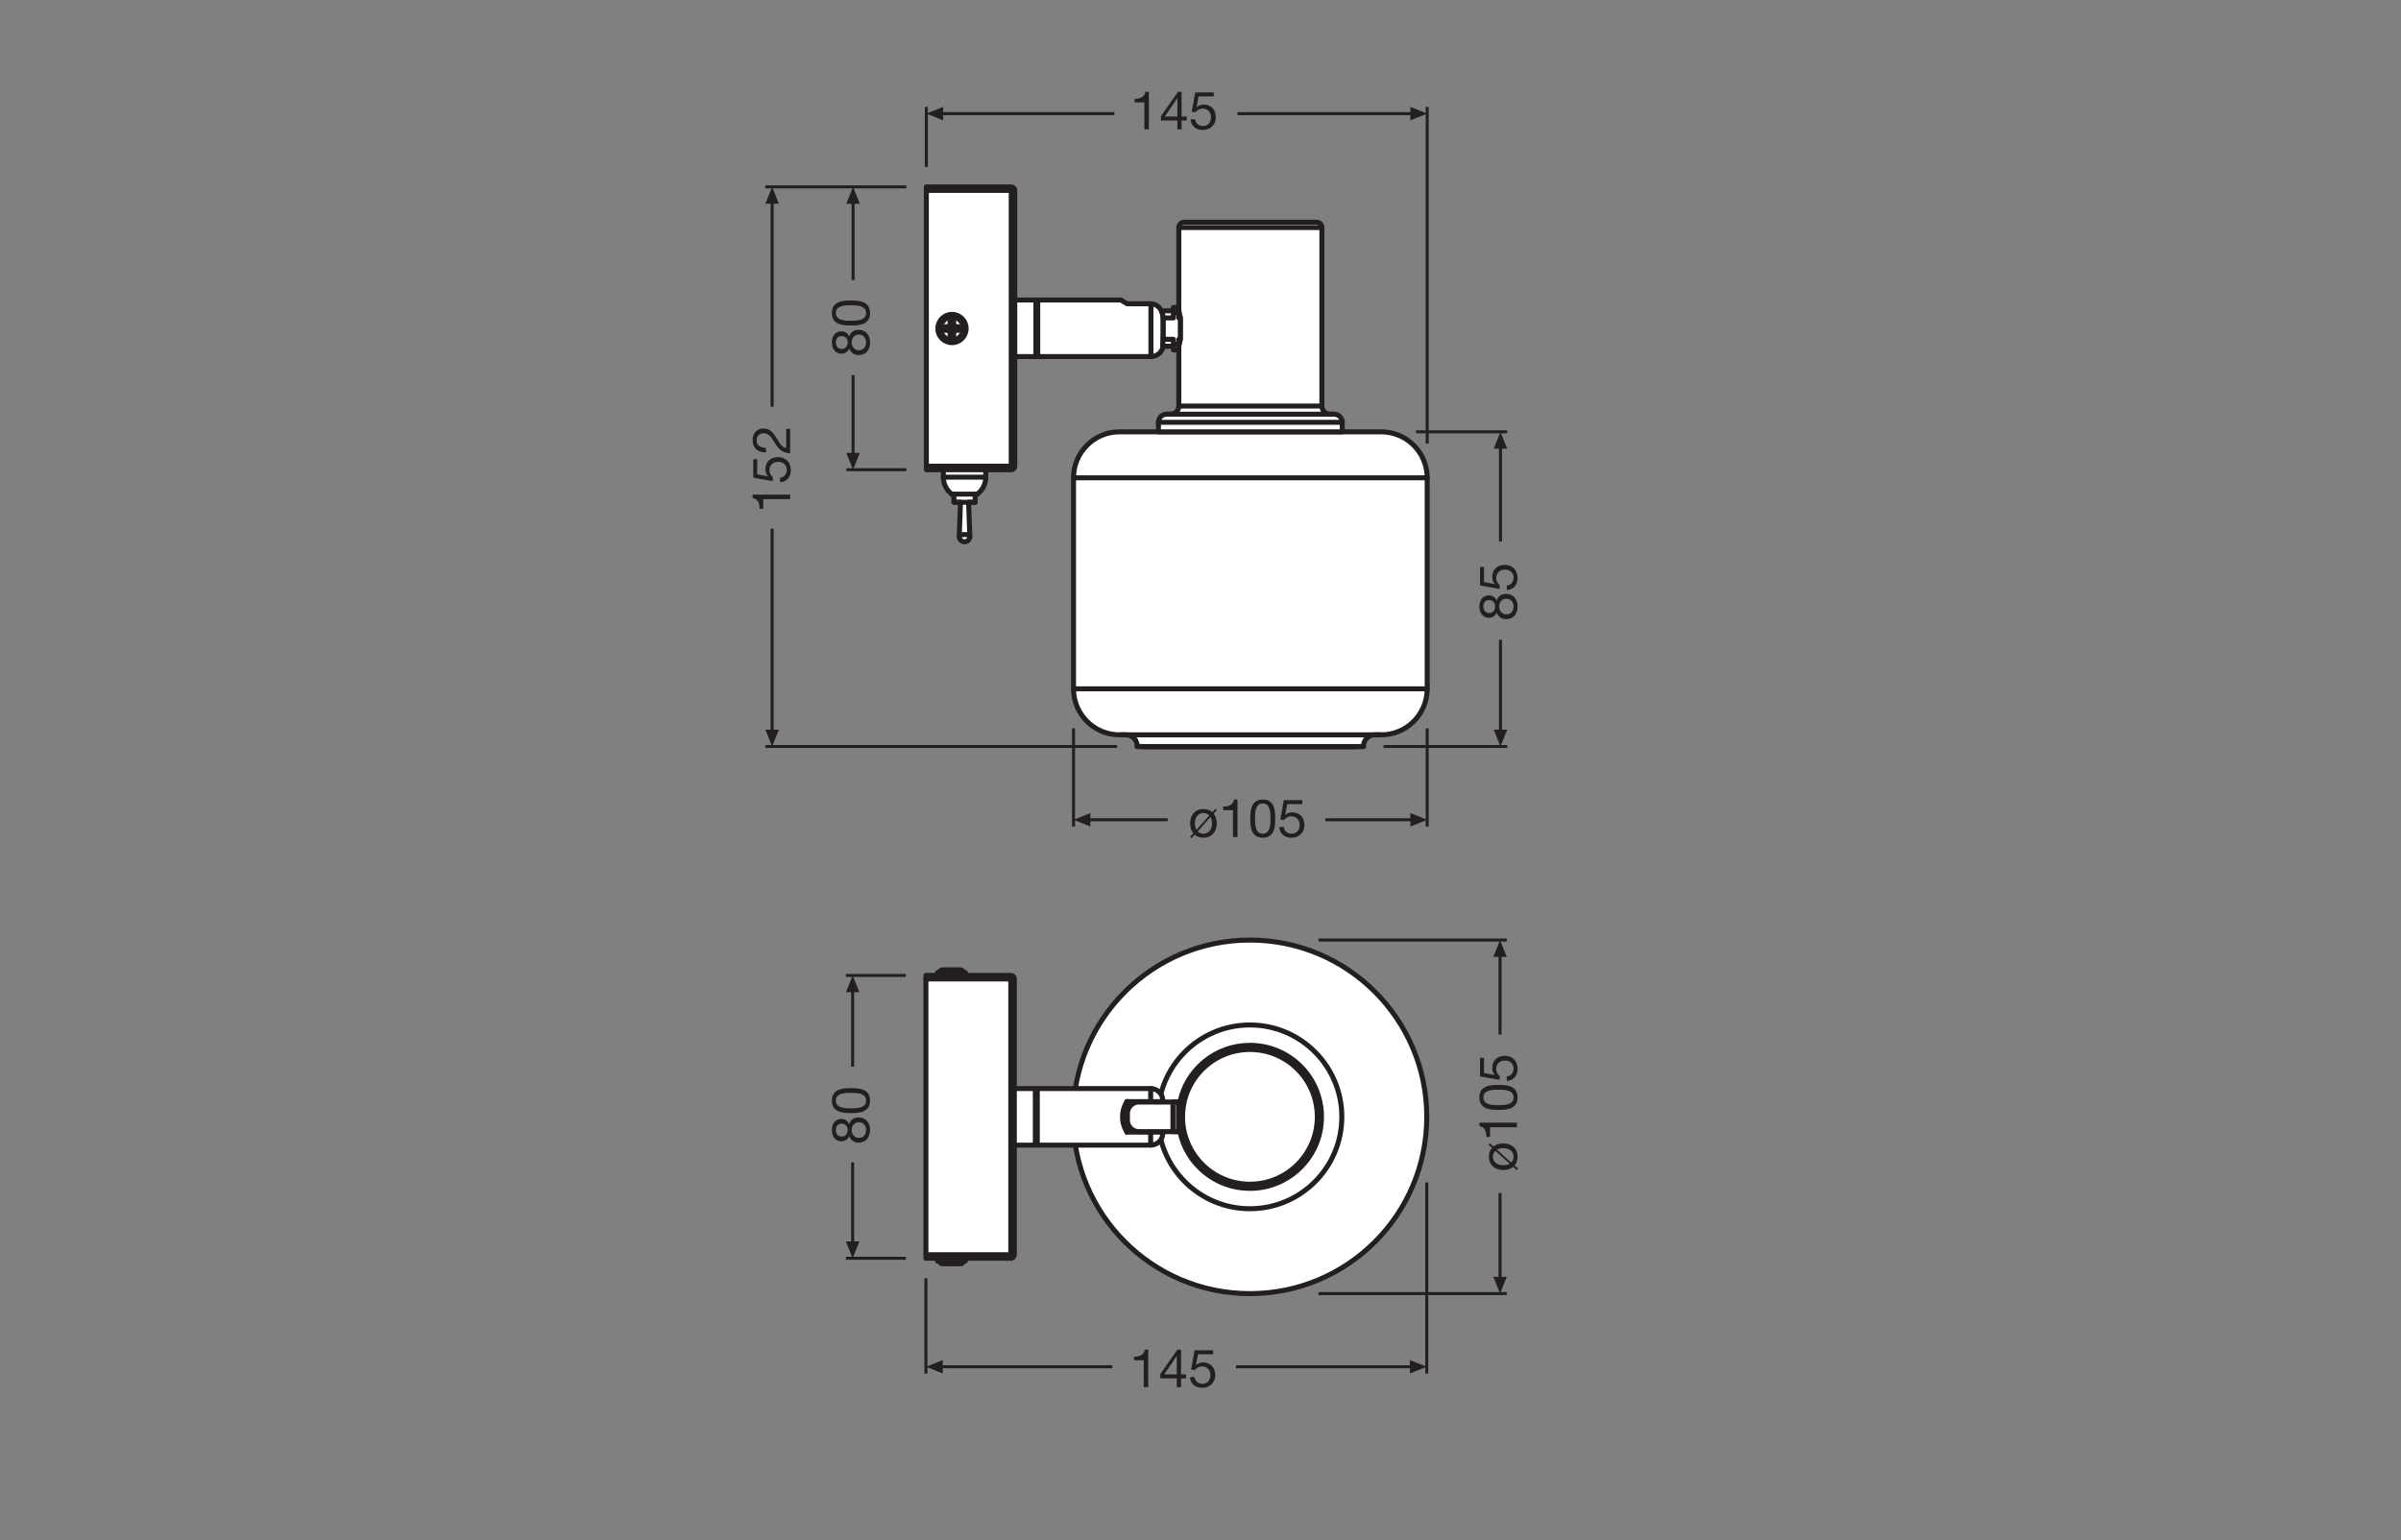 <?xml version="1.0" encoding="UTF-8" standalone="no"?>
<!-- Created with Inkscape (http://www.inkscape.org/) -->

<svg
   version="1.1"
   id="svg2"
   xml:space="preserve"
   width="453.543"
   height="291.024"
   viewBox="0 0 453.543 291.024"
   sodipodi:docname="PG_DAM_WORKFLOW-302676_DECOR_SPOT_FIREFLY_1X2.8W_827_E14BK_mn_k_01.pdf"
   xmlns:inkscape="http://www.inkscape.org/namespaces/inkscape"
   xmlns:sodipodi="http://sodipodi.sourceforge.net/DTD/sodipodi-0.dtd"
   xmlns="http://www.w3.org/2000/svg"
   xmlns:svg="http://www.w3.org/2000/svg"><rect x="0" y="0" width="453.543" height="291.024" fill="#808080" stroke="none"/><defs
     id="defs6"><clipPath
       clipPathUnits="userSpaceOnUse"
       id="clipPath16"><path
         d="M 0,218.268 H 340.157 V 0 H 0 Z"
         id="path14" /></clipPath><clipPath
       clipPathUnits="userSpaceOnUse"
       id="clipPath486"><path
         d="M 0,218.268 H 340.157 V 0 H 0 Z"
         id="path484" /></clipPath></defs><sodipodi:namedview
     id="namedview4"
     pagecolor="#ffffff"
     bordercolor="#666666"
     borderopacity="1.0"
     inkscape:pageshadow="2"
     inkscape:pageopacity="0.0"
     inkscape:pagecheckerboard="0" /><g
     id="g8"
     inkscape:groupmode="layer"
     inkscape:label="PG_DAM_WORKFLOW-302676_DECOR_SPOT_FIREFLY_1X2.8W_827_E14BK_mn_k_01"
     transform="matrix(1.333,0,0,-1.333,0,291.024)"><g
       id="g10"><g
         id="g12"
         clip-path="url(#clipPath16)"><g
           id="g18"
           transform="translate(202.246,120.674)"><path
             d="M 0,0 C 0,-3.599 -2.917,-6.515 -6.515,-6.515 H -7.43 c -0.88,0 -1.593,-0.713 -1.593,-1.593 0,-0.021 10e-4,-0.042 10e-4,-0.063 h -31.97 -0.105 c 0.035,0.878 -0.649,1.619 -1.528,1.654 -0.021,0.001 -0.042,0.001 -0.064,0.001 l -0.914,0.001 c -3.599,0 -6.516,2.916 -6.516,6.515 v 29.919 c 0,3.598 2.917,6.515 6.516,6.515 h 0.122 36.966 C -2.917,36.434 0,33.517 0,29.919 Z"
             style="fill:#ffffff;fill-opacity:1;fill-rule:nonzero;stroke:none"
             id="path20" /></g><g
           id="g22"
           transform="translate(202.246,120.674)"><path
             d="M 0,0 C 0,-3.599 -2.917,-6.515 -6.515,-6.515 H -7.43 c -0.88,0 -1.593,-0.713 -1.593,-1.593 0,-0.021 10e-4,-0.042 10e-4,-0.063 h -31.97 -0.105 c 0.035,0.878 -0.649,1.619 -1.528,1.654 -0.021,0.001 -0.042,0.001 -0.064,0.001 l -0.914,0.001 c -3.599,0 -6.516,2.916 -6.516,6.515 v 29.919 c 0,3.598 2.917,6.515 6.516,6.515 h 0.122 36.966 C -2.917,36.434 0,33.517 0,29.919 Z"
             style="fill:none;stroke:#231f20;stroke-width:0.709;stroke-linecap:round;stroke-linejoin:round;stroke-miterlimit:10;stroke-dasharray:none;stroke-opacity:1"
             id="path24" /></g><g
           id="g26"
           transform="translate(158.765,114.159)"><path
             d="M 0,0 H 36.965"
             style="fill:none;stroke:#231f20;stroke-width:0.709;stroke-linecap:round;stroke-linejoin:round;stroke-miterlimit:10;stroke-dasharray:none;stroke-opacity:1"
             id="path28" /></g><g
           id="g30"
           transform="translate(161.254,112.503)"><path
             d="m 0,0 h -0.106 l 1.403,-0.056 c 0,0 0.096,0 0.096,0 H 30.568 L 31.97,0"
             style="fill:none;stroke:#231f20;stroke-width:0.709;stroke-linecap:round;stroke-linejoin:round;stroke-miterlimit:10;stroke-dasharray:none;stroke-opacity:1"
             id="path32" /></g><g
           id="g34"
           transform="translate(152.292,120.674)"><path
             d="M 0,0 H 49.953"
             style="fill:none;stroke:#231f20;stroke-width:0.709;stroke-linecap:round;stroke-linejoin:round;stroke-miterlimit:10;stroke-dasharray:none;stroke-opacity:1"
             id="path36" /></g><g
           id="g38"
           transform="translate(152.292,150.593)"><path
             d="M 0,0 H 49.953"
             style="fill:none;stroke:#231f20;stroke-width:0.709;stroke-linecap:round;stroke-linejoin:round;stroke-miterlimit:10;stroke-dasharray:none;stroke-opacity:1"
             id="path40" /></g><g
           id="g42"
           transform="translate(190.211,157.108)"><path
             d="m 0,0 v 1.35 c 0,0.636 -0.516,1.152 -1.153,1.152 h -0.58 c -0.637,0 -1.153,0.516 -1.153,1.153 V 28.96 c 0,0.415 -0.336,0.752 -0.751,0.752 h -18.775 c -0.415,0 -0.751,-0.337 -0.751,-0.752 V 17.628 12.114 3.655 c 0,-0.637 -0.517,-1.153 -1.153,-1.153 h -0.581 c -0.636,0 -1.152,-0.516 -1.152,-1.153 V 0 Z"
             style="fill:#ffffff;fill-opacity:1;fill-rule:nonzero;stroke:none"
             id="path44" /></g><g
           id="g46"
           transform="translate(190.211,157.108)"><path
             d="m 0,0 v 1.35 c 0,0.636 -0.516,1.152 -1.153,1.152 h -0.58 c -0.637,0 -1.153,0.516 -1.153,1.153 V 28.96 c 0,0.415 -0.336,0.752 -0.751,0.752 h -18.775 c -0.415,0 -0.751,-0.337 -0.751,-0.752 V 17.628 12.114 3.655 c 0,-0.637 -0.517,-1.153 -1.153,-1.153 h -0.581 c -0.636,0 -1.152,-0.516 -1.152,-1.153 V 0 Z"
             style="fill:none;stroke:#231f20;stroke-width:0.709;stroke-linecap:round;stroke-linejoin:round;stroke-miterlimit:10;stroke-dasharray:none;stroke-opacity:1"
             id="path48" /></g><g
           id="g50"
           transform="translate(165.315,159.61)"><path
             d="M 0,0 H 23.743"
             style="fill:none;stroke:#231f20;stroke-width:0.709;stroke-linecap:round;stroke-linejoin:round;stroke-miterlimit:10;stroke-dasharray:none;stroke-opacity:1"
             id="path52" /></g><g
           id="g54"
           transform="translate(190.211,158.457)"><path
             d="M 0,0 H -26.049"
             style="fill:none;stroke:#231f20;stroke-width:0.709;stroke-linecap:round;stroke-linejoin:round;stroke-miterlimit:10;stroke-dasharray:none;stroke-opacity:1"
             id="path56" /></g><g
           id="g58"
           transform="translate(167.048,160.763)"><path
             d="M 0,0 H 20.278"
             style="fill:none;stroke:#231f20;stroke-width:0.709;stroke-linecap:round;stroke-linejoin:round;stroke-miterlimit:10;stroke-dasharray:none;stroke-opacity:1"
             id="path60" /></g><g
           id="g62"
           transform="translate(187.326,186.068)"><path
             d="M 0,0 H -20.278"
             style="fill:none;stroke:#231f20;stroke-width:0.709;stroke-linecap:round;stroke-linejoin:round;stroke-miterlimit:10;stroke-dasharray:none;stroke-opacity:1"
             id="path64" /></g><g
           id="g66"
           transform="translate(131.272,191.832)"><path
             d="m 0,0 h 12.028 c 0.277,0 0.502,-0.225 0.502,-0.501 v -39.092 c 0,-0.277 -0.225,-0.502 -0.502,-0.502 H 0 Z"
             style="fill:#ffffff;fill-opacity:1;fill-rule:nonzero;stroke:none"
             id="path68" /></g><g
           id="g70"
           transform="translate(131.272,191.832)"><path
             d="m 0,0 h 12.028 c 0.277,0 0.502,-0.225 0.502,-0.501 v -39.092 c 0,-0.277 -0.225,-0.502 -0.502,-0.502 H 0 Z"
             style="fill:none;stroke:#231f20;stroke-width:0.709;stroke-linecap:round;stroke-linejoin:round;stroke-miterlimit:10;stroke-dasharray:none;stroke-opacity:1"
             id="path72" /></g><g
           id="g74"
           transform="translate(143.3,152.238)"><path
             d="M 0,0 V 39.092"
             style="fill:#ffffff;fill-opacity:1;fill-rule:nonzero;stroke:#231f20;stroke-width:0.709;stroke-linecap:round;stroke-linejoin:round;stroke-miterlimit:10;stroke-dasharray:none;stroke-opacity:1"
             id="path76" /></g><g
           id="g78"
           transform="translate(131.272,152.238)"><path
             d="M 0,0 H 12.028"
             style="fill:#ffffff;fill-opacity:1;fill-rule:nonzero;stroke:#231f20;stroke-width:0.709;stroke-linecap:round;stroke-linejoin:round;stroke-miterlimit:10;stroke-dasharray:none;stroke-opacity:1"
             id="path80" /></g><g
           id="g82"
           transform="translate(143.3,191.331)"><path
             d="M 0,0 H -12.028"
             style="fill:#ffffff;fill-opacity:1;fill-rule:nonzero;stroke:#231f20;stroke-width:0.709;stroke-linecap:round;stroke-linejoin:round;stroke-miterlimit:10;stroke-dasharray:none;stroke-opacity:1"
             id="path84" /></g><g
           id="g86"
           transform="translate(133.677,151.737)"><path
             d="M 0,0 V -1.056 C 0,-2 0.443,-2.889 1.196,-3.457 H 1.504 V -4.611 H 2.433 L 2.256,-9.437 H 2.268 C 2.264,-9.474 2.259,-9.512 2.26,-9.548 2.262,-9.637 2.294,-9.725 2.337,-9.805 2.38,-9.885 2.434,-9.958 2.5,-10.019 c 0.057,-0.054 0.124,-0.099 0.197,-0.13 0.036,-0.016 0.073,-0.028 0.111,-0.04 0.054,-0.011 0.109,-0.023 0.164,-0.026 0.075,-0.005 0.15,0.003 0.223,0.023 0.086,0.022 0.169,0.06 0.242,0.111 0.073,0.051 0.136,0.115 0.189,0.189 0.052,0.074 0.092,0.157 0.11,0.244 0.014,0.069 0.014,0.14 0.014,0.212 l 0.008,-10e-4 -0.177,4.826 h 0.93 v 1.154 h 0.307 c 0.753,0.568 1.196,1.457 1.196,2.401 0,0 0,1.056 0,1.056 z"
             style="fill:#ffffff;fill-opacity:1;fill-rule:nonzero;stroke:none"
             id="path88" /></g><g
           id="g90"
           transform="translate(133.677,151.737)"><path
             d="M 0,0 V -1.056 C 0,-2 0.443,-2.889 1.196,-3.457 H 1.504 V -4.611 H 2.433 L 2.256,-9.437 H 2.268 C 2.264,-9.474 2.259,-9.512 2.26,-9.548 2.262,-9.637 2.294,-9.725 2.337,-9.805 2.38,-9.885 2.434,-9.958 2.5,-10.019 c 0.057,-0.054 0.124,-0.099 0.197,-0.13 0.036,-0.016 0.073,-0.028 0.111,-0.04 0.054,-0.011 0.109,-0.023 0.164,-0.026 0.075,-0.005 0.15,0.003 0.223,0.023 0.086,0.022 0.169,0.06 0.242,0.111 0.073,0.051 0.136,0.115 0.189,0.189 0.052,0.074 0.092,0.157 0.11,0.244 0.014,0.069 0.014,0.14 0.014,0.212 l 0.008,-10e-4 -0.177,4.826 h 0.93 v 1.154 h 0.307 c 0.753,0.568 1.196,1.457 1.196,2.401 0,0 0,1.056 0,1.056 z"
             style="fill:none;stroke:#231f20;stroke-width:0.709;stroke-linecap:round;stroke-linejoin:round;stroke-miterlimit:10;stroke-dasharray:none;stroke-opacity:1"
             id="path92" /></g><g
           id="g94"
           transform="translate(138.495,148.28)"><path
             d="M 0,0 H -3.621"
             style="fill:none;stroke:#231f20;stroke-width:0.709;stroke-linecap:round;stroke-linejoin:round;stroke-miterlimit:10;stroke-dasharray:none;stroke-opacity:1"
             id="path96" /></g><g
           id="g98"
           transform="translate(135.18,147.126)"><path
             d="M 0,0 H 3.007"
             style="fill:none;stroke:#231f20;stroke-width:0.709;stroke-linecap:round;stroke-linejoin:round;stroke-miterlimit:10;stroke-dasharray:none;stroke-opacity:1"
             id="path100" /></g><g
           id="g102"
           transform="translate(133.677,150.681)"><path
             d="M 0,0 H 6.014"
             style="fill:none;stroke:#231f20;stroke-width:0.709;stroke-linecap:round;stroke-linejoin:round;stroke-miterlimit:10;stroke-dasharray:none;stroke-opacity:1"
             id="path104" /></g><g
           id="g106"
           transform="translate(135.933,142.3)"><path
             d="M 0,0 0.057,0.095 0.22,0.179 0.464,0.234 0.751,0.254 1.039,0.234 1.283,0.179 1.445,0.095 1.503,0.001"
             style="fill:none;stroke:#231f20;stroke-width:0.709;stroke-linecap:round;stroke-linejoin:round;stroke-miterlimit:10;stroke-dasharray:none;stroke-opacity:1"
             id="path108" /></g><g
           id="g110"
           transform="translate(136.91,171.754)"><path
             d="m 0,0 c 0,-1.107 -0.898,-2.005 -2.005,-2.005 -1.107,0 -2.005,0.898 -2.005,2.005 0,1.107 0.898,2.005 2.005,2.005 C -0.898,2.005 0,1.107 0,0 Z"
             style="fill:none;stroke:#231f20;stroke-width:0.709;stroke-linecap:round;stroke-linejoin:round;stroke-miterlimit:10;stroke-dasharray:none;stroke-opacity:1"
             id="path112" /></g><g
           id="g114"
           transform="translate(136.529,171.754)"><path
             d="m 0,0 c 0,-0.897 -0.727,-1.624 -1.624,-1.624 -0.896,0 -1.623,0.727 -1.623,1.624 0,0.897 0.727,1.623 1.623,1.623 C -0.727,1.623 0,0.897 0,0 Z"
             style="fill:none;stroke:#231f20;stroke-width:0.709;stroke-linecap:round;stroke-linejoin:round;stroke-miterlimit:10;stroke-dasharray:none;stroke-opacity:1"
             id="path116" /></g><g
           id="g118"
           transform="translate(135.889,172.008)"><path
             d="M 0,0 H -0.742 V 0.742 H -1.255 V 0 h -0.741 v -0.513 h 0.741 v -0.742 h 0.513 v 0.742 H 0 Z"
             style="fill:none;stroke:#231f20;stroke-width:0.709;stroke-linecap:round;stroke-linejoin:round;stroke-miterlimit:10;stroke-dasharray:none;stroke-opacity:1"
             id="path120" /></g><g
           id="g122"
           transform="translate(164.834,170.224)"><path
             d="M 0,0 V 0.015 C 0.005,0.13 0.01,0.246 0.015,0.361 V 2.736 C 0.01,2.832 0.01,2.932 0,3.032"
             style="fill:none;stroke:#231f20;stroke-width:0.709;stroke-linecap:round;stroke-linejoin:round;stroke-miterlimit:10;stroke-dasharray:none;stroke-opacity:1"
             id="path124" /></g><g
           id="g126"
           transform="translate(164.764,169.242)"><path
             d="m 0,0 c 0,0.045 0,0.1 0.005,0.165 0.01,0.106 0.02,0.231 0.03,0.371 0.01,0.141 0.025,0.296 0.035,0.461 0.005,0.116 0.01,0.231 0.015,0.346 V 3.719 C 0.08,3.889 0.07,4.065 0.045,4.235 0.02,4.405 -0.015,4.571 -0.065,4.731 -0.1,4.831 -0.14,4.932 -0.19,5.022"
             style="fill:none;stroke:#231f20;stroke-width:0.709;stroke-linecap:round;stroke-linejoin:round;stroke-miterlimit:10;stroke-dasharray:none;stroke-opacity:1"
             id="path128" /></g><path
           d="m 146.809,167.775 h -3.007 v 8.019 h 3.007 z"
           style="fill:#ffffff;fill-opacity:1;fill-rule:nonzero;stroke:#231f20;stroke-width:0.709;stroke-linecap:round;stroke-linejoin:round;stroke-miterlimit:10;stroke-dasharray:none;stroke-opacity:1"
           id="path130" /><path
           d="m 146.809,175.594 h 0.251 v -7.618 h -0.251 z"
           style="fill:#ffffff;fill-opacity:1;fill-rule:nonzero;stroke:#231f20;stroke-width:0.709;stroke-linecap:round;stroke-linejoin:round;stroke-miterlimit:10;stroke-dasharray:none;stroke-opacity:1"
           id="path132" /><g
           id="g134"
           transform="translate(164.849,172.961)"><path
             d="m 0,0 v -2.376 c -0.005,-0.115 -0.01,-0.23 -0.015,-0.345 v -0.015 c -0.01,-0.161 -0.025,-0.311 -0.035,-0.447 -0.01,-0.14 -0.02,-0.265 -0.03,-0.37 -0.005,-0.066 -0.005,-0.121 -0.005,-0.166 v -0.075 c 0,-0.05 0.01,-0.065 0.015,-0.085 h 0.015 c -0.206,-0.772 -0.902,-1.308 -1.699,-1.308 h -16.038 v 8.019 h 11.843 v -0.02 c 0.025,-0.015 0.11,-0.076 0.215,-0.146 0.111,-0.07 0.251,-0.16 0.416,-0.25 0.071,-0.045 0.151,-0.086 0.226,-0.126 v 0.015 h 3.338 V 2.29 c 0.175,-0.02 0.351,-0.035 0.516,-0.09 0.165,-0.055 0.321,-0.145 0.456,-0.255 0.14,-0.111 0.266,-0.246 0.366,-0.396 0.055,-0.081 0.1,-0.161 0.14,-0.246 0.05,-0.09 0.091,-0.19 0.126,-0.291 0.05,-0.16 0.085,-0.325 0.11,-0.496 0.01,-0.075 0.02,-0.15 0.025,-0.22 C -0.005,0.195 -0.005,0.095 0,0"
             style="fill:#ffffff;fill-opacity:1;fill-rule:nonzero;stroke:none"
             id="path136" /></g><g
           id="g138"
           transform="translate(164.849,172.961)"><path
             d="m 0,0 v -2.376 c -0.005,-0.115 -0.01,-0.23 -0.015,-0.345 v -0.015 c -0.01,-0.161 -0.025,-0.311 -0.035,-0.447 -0.01,-0.14 -0.02,-0.265 -0.03,-0.37 -0.005,-0.066 -0.005,-0.121 -0.005,-0.166 v -0.075 c 0,-0.05 0.01,-0.065 0.015,-0.085 h 0.015 c -0.206,-0.772 -0.902,-1.308 -1.699,-1.308 h -16.038 v 8.019 h 11.843 v -0.02 c 0.025,-0.015 0.11,-0.076 0.215,-0.146 0.111,-0.07 0.251,-0.16 0.416,-0.25 0.071,-0.045 0.151,-0.086 0.226,-0.126 v 0.015 h 3.338 V 2.29 c 0.175,-0.02 0.351,-0.035 0.516,-0.09 0.165,-0.055 0.321,-0.145 0.456,-0.255 0.14,-0.111 0.266,-0.246 0.366,-0.396 0.055,-0.081 0.1,-0.161 0.14,-0.246 0.05,-0.09 0.091,-0.19 0.126,-0.291 0.05,-0.16 0.085,-0.325 0.11,-0.496 0.01,-0.075 0.02,-0.15 0.025,-0.22 C -0.005,0.195 -0.005,0.095 0,0 Z"
             style="fill:none;stroke:#231f20;stroke-width:0.709;stroke-linecap:round;stroke-linejoin:round;stroke-miterlimit:10;stroke-dasharray:none;stroke-opacity:1"
             id="path140" /></g><g
           id="g142"
           transform="translate(163.097,167.775)"><path
             d="M 0,0 V 7.474"
             style="fill:none;stroke:#231f20;stroke-width:0.709;stroke-linecap:round;stroke-linejoin:round;stroke-miterlimit:10;stroke-dasharray:none;stroke-opacity:1"
             id="path144" /></g><g
           id="g146"
           transform="translate(167.05,174.264)"><path
             d="m 0,0 c 0,0 0.195,-0.752 0.21,-1.007 v -0.025 -2.952 c 0,-0.015 0,-0.036 -0.005,-0.056 C 0.185,-4.32 0,-5.022 0,-5.022 h -0.772 -1.513 c 0,0.045 0,0.1 0.005,0.166 0.01,0.105 0.02,0.23 0.03,0.37 0.01,0.136 0.025,0.286 0.035,0.446 v 0.015 c 0.005,0.116 0.01,0.231 0.015,0.346 v 2.376 c 0,0.055 -0.005,0.11 -0.005,0.165 -0.005,0.04 -0.005,0.086 -0.01,0.131 -0.005,0.07 -0.015,0.145 -0.025,0.22 -0.025,0.171 -0.06,0.336 -0.111,0.496 C -2.386,-0.19 -2.426,-0.09 -2.476,0 h 1.704 z"
             style="fill:#ffffff;fill-opacity:1;fill-rule:nonzero;stroke:none"
             id="path148" /></g><g
           id="g150"
           transform="translate(167.05,174.264)"><path
             d="m 0,0 c 0,0 0.195,-0.752 0.21,-1.007 v -0.025 -2.952 c 0,-0.015 0,-0.036 -0.005,-0.056 C 0.185,-4.32 0,-5.022 0,-5.022 h -0.772 -1.513 c 0,0.045 0,0.1 0.005,0.166 0.01,0.105 0.02,0.23 0.03,0.37 0.01,0.136 0.025,0.286 0.035,0.446 v 0.015 c 0.005,0.116 0.01,0.231 0.015,0.346 v 2.376 c 0,0.055 -0.005,0.11 -0.005,0.165 -0.005,0.04 -0.005,0.086 -0.01,0.131 -0.005,0.07 -0.015,0.145 -0.025,0.22 -0.025,0.171 -0.06,0.336 -0.111,0.496 C -2.386,-0.19 -2.426,-0.09 -2.476,0 h 1.704 z"
             style="fill:none;stroke:#231f20;stroke-width:0.709;stroke-linecap:round;stroke-linejoin:round;stroke-miterlimit:10;stroke-dasharray:none;stroke-opacity:1"
             id="path152" /></g><g
           id="g154"
           transform="translate(167.26,173.256)"><path
             d="m 0,0 v -3.032 h -0.21 v -1.504 h -0.772 v 1.504 h -1.444 v 0.015 c 0.005,0.115 0.01,0.23 0.015,0.346 v 2.375 C -2.416,-0.2 -2.416,-0.1 -2.426,0 h 1.444 V 1.489 H -0.21 L -0.21,0 Z"
             style="fill:#ffffff;fill-opacity:1;fill-rule:nonzero;stroke:none"
             id="path156" /></g><g
           id="g158"
           transform="translate(167.26,173.256)"><path
             d="m 0,0 v -3.032 h -0.21 v -1.504 h -0.772 v 1.504 h -1.444 v 0.015 c 0.005,0.115 0.01,0.23 0.015,0.346 v 2.375 C -2.416,-0.2 -2.416,-0.1 -2.426,0 h 1.444 V 1.489 H -0.21 L -0.21,0 Z"
             style="fill:none;stroke:#231f20;stroke-width:0.709;stroke-linecap:round;stroke-linejoin:round;stroke-miterlimit:10;stroke-dasharray:none;stroke-opacity:1"
             id="path160" /></g><g
           id="g162"
           transform="translate(166.278,169.496)"><path
             d="M 0,0 H 0.77"
             style="fill:none;stroke:#231f20;stroke-width:0.709;stroke-linecap:round;stroke-linejoin:round;stroke-miterlimit:10;stroke-dasharray:none;stroke-opacity:1"
             id="path164" /></g><g
           id="g166"
           transform="translate(166.278,173.979)"><path
             d="M 0,0 H 0.77"
             style="fill:none;stroke:#231f20;stroke-width:0.709;stroke-linecap:round;stroke-linejoin:round;stroke-miterlimit:10;stroke-dasharray:none;stroke-opacity:1"
             id="path168" /></g><g
           id="g170"
           transform="translate(152.127,120.674)"><path
             d="M 0,0 H 0.165"
             style="fill:none;stroke:#231f20;stroke-width:0.425;stroke-linecap:butt;stroke-linejoin:round;stroke-miterlimit:10;stroke-dasharray:none;stroke-opacity:1"
             id="path172" /></g><g
           id="g174"
           transform="translate(128.438,151.737)"><path
             d="M 0,0 H -8.504"
             style="fill:none;stroke:#231f20;stroke-width:0.425;stroke-linecap:butt;stroke-linejoin:round;stroke-miterlimit:10;stroke-dasharray:none;stroke-opacity:1"
             id="path176" /></g><g
           id="g178"
           transform="translate(108.464,191.832)"><path
             d="M 0,0 H 19.967"
             style="fill:none;stroke:#231f20;stroke-width:0.425;stroke-linecap:butt;stroke-linejoin:round;stroke-miterlimit:10;stroke-dasharray:none;stroke-opacity:1"
             id="path180" /></g><g
           id="g182"
           transform="translate(158.307,112.503)"><path
             d="M 0,0 H -49.844"
             style="fill:none;stroke:#231f20;stroke-width:0.425;stroke-linecap:butt;stroke-linejoin:round;stroke-miterlimit:10;stroke-dasharray:none;stroke-opacity:1"
             id="path184" /></g><g
           id="g186"
           transform="translate(152.127,101.164)"><path
             d="M 0,0 V 13.919"
             style="fill:none;stroke:#231f20;stroke-width:0.425;stroke-linecap:butt;stroke-linejoin:round;stroke-miterlimit:10;stroke-dasharray:none;stroke-opacity:1"
             id="path188" /></g><g
           id="g190"
           transform="translate(202.245,115.083)"><path
             d="M 0,0 V -13.919"
             style="fill:none;stroke:#231f20;stroke-width:0.425;stroke-linecap:butt;stroke-linejoin:round;stroke-miterlimit:10;stroke-dasharray:none;stroke-opacity:1"
             id="path192" /></g><g
           id="g194"
           transform="translate(213.585,112.503)"><path
             d="M 0,0 H -17.526"
             style="fill:none;stroke:#231f20;stroke-width:0.425;stroke-linecap:butt;stroke-linejoin:round;stroke-miterlimit:10;stroke-dasharray:none;stroke-opacity:1"
             id="path196" /></g><g
           id="g198"
           transform="translate(200.666,157.108)"><path
             d="M 0,0 H 12.918"
             style="fill:none;stroke:#231f20;stroke-width:0.425;stroke-linecap:butt;stroke-linejoin:round;stroke-miterlimit:10;stroke-dasharray:none;stroke-opacity:1"
             id="path200" /></g><g
           id="g202"
           transform="translate(202.245,203.17)"><path
             d="M 0,0 V -47.737"
             style="fill:none;stroke:#231f20;stroke-width:0.425;stroke-linecap:butt;stroke-linejoin:round;stroke-miterlimit:10;stroke-dasharray:none;stroke-opacity:1"
             id="path204" /></g><g
           id="g206"
           transform="translate(131.272,194.667)"><path
             d="M 0,0 V 8.504"
             style="fill:none;stroke:#231f20;stroke-width:0.425;stroke-linecap:butt;stroke-linejoin:round;stroke-miterlimit:10;stroke-dasharray:none;stroke-opacity:1"
             id="path208" /></g><g
           id="g210"
           transform="translate(131.21,80.055)"><path
             d="m 0,0 h 12.028 c 0.277,0 0.502,-0.225 0.502,-0.501 v -39.093 c 0,-0.276 -0.225,-0.501 -0.502,-0.501 H 0 Z"
             style="fill:#ffffff;fill-opacity:1;fill-rule:nonzero;stroke:none"
             id="path212" /></g><g
           id="g214"
           transform="translate(131.21,80.055)"><path
             d="m 0,0 h 12.028 c 0.277,0 0.502,-0.225 0.502,-0.501 v -39.093 c 0,-0.276 -0.225,-0.501 -0.502,-0.501 H 0 Z"
             style="fill:none;stroke:#231f20;stroke-width:0.709;stroke-linecap:round;stroke-linejoin:round;stroke-miterlimit:10;stroke-dasharray:none;stroke-opacity:1"
             id="path216" /></g><g
           id="g218"
           transform="translate(143.238,40.461)"><path
             d="M 0,0 V 39.092"
             style="fill:#ffffff;fill-opacity:1;fill-rule:nonzero;stroke:#231f20;stroke-width:0.709;stroke-linecap:round;stroke-linejoin:round;stroke-miterlimit:10;stroke-dasharray:none;stroke-opacity:1"
             id="path220" /></g><g
           id="g222"
           transform="translate(131.21,40.461)"><path
             d="M 0,0 H 12.028"
             style="fill:#ffffff;fill-opacity:1;fill-rule:nonzero;stroke:#231f20;stroke-width:0.709;stroke-linecap:round;stroke-linejoin:round;stroke-miterlimit:10;stroke-dasharray:none;stroke-opacity:1"
             id="path224" /></g><g
           id="g226"
           transform="translate(143.238,79.553)"><path
             d="M 0,0 H -12.028"
             style="fill:#ffffff;fill-opacity:1;fill-rule:nonzero;stroke:#231f20;stroke-width:0.709;stroke-linecap:round;stroke-linejoin:round;stroke-miterlimit:10;stroke-dasharray:none;stroke-opacity:1"
             id="path228" /></g><path
           d="m 146.747,55.998 h -3.007 v 8.019 h 3.007 z"
           style="fill:#ffffff;fill-opacity:1;fill-rule:nonzero;stroke:#231f20;stroke-width:0.709;stroke-linecap:round;stroke-linejoin:round;stroke-miterlimit:10;stroke-dasharray:none;stroke-opacity:1"
           id="path230" /><path
           d="m 146.747,63.816 h 0.251 v -7.618 h -0.251 z"
           style="fill:#ffffff;fill-opacity:1;fill-rule:nonzero;stroke:#231f20;stroke-width:0.709;stroke-linecap:round;stroke-linejoin:round;stroke-miterlimit:10;stroke-dasharray:none;stroke-opacity:1"
           id="path232" /><g
           id="g234"
           transform="translate(202.184,60.007)"><path
             d="m 0,0 c 0,-13.84 -11.219,-25.059 -25.059,-25.059 -13.84,0 -25.06,11.219 -25.06,25.059 0,13.84 11.22,25.059 25.06,25.059 C -11.219,25.059 0,13.84 0,0"
             style="fill:#ffffff;fill-opacity:1;fill-rule:nonzero;stroke:none"
             id="path236" /></g><g
           id="g238"
           transform="translate(202.184,60.007)"><path
             d="m 0,0 c 0,-13.84 -11.219,-25.059 -25.059,-25.059 -13.84,0 -25.06,11.219 -25.06,25.059 0,13.84 11.22,25.059 25.06,25.059 C -11.219,25.059 0,13.84 0,0 Z"
             style="fill:none;stroke:#231f20;stroke-width:0.709;stroke-linecap:round;stroke-linejoin:round;stroke-miterlimit:10;stroke-dasharray:none;stroke-opacity:1"
             id="path240" /></g><g
           id="g242"
           transform="translate(190.149,60.007)"><path
             d="m 0,0 c 0,-7.193 -5.831,-13.025 -13.025,-13.025 -7.193,0 -13.024,5.832 -13.024,13.025 0,7.193 5.831,13.025 13.024,13.025 C -5.831,13.025 0,7.193 0,0"
             style="fill:#ffffff;fill-opacity:1;fill-rule:nonzero;stroke:none"
             id="path244" /></g><g
           id="g246"
           transform="translate(190.149,60.007)"><path
             d="m 0,0 c 0,-7.193 -5.831,-13.025 -13.025,-13.025 -7.193,0 -13.024,5.832 -13.024,13.025 0,7.193 5.831,13.025 13.024,13.025 C -5.831,13.025 0,7.193 0,0 Z"
             style="fill:none;stroke:#231f20;stroke-width:0.709;stroke-linecap:round;stroke-linejoin:round;stroke-miterlimit:10;stroke-dasharray:none;stroke-opacity:1"
             id="path248" /></g><g
           id="g250"
           transform="translate(167.208,57.911)"><path
             d="m 0,0 c 0.962,-4.596 5.037,-8.044 9.918,-8.044 5.599,0 10.139,4.541 10.139,10.139 0,5.603 -4.54,10.139 -10.139,10.139 C 5.037,12.234 0.962,8.791 0,4.195"
             style="fill:#ffffff;fill-opacity:1;fill-rule:nonzero;stroke:#231f20;stroke-width:0.709;stroke-linecap:round;stroke-linejoin:round;stroke-miterlimit:10;stroke-dasharray:none;stroke-opacity:1"
             id="path252" /></g><g
           id="g254"
           transform="translate(186.675,60.007)"><path
             d="m 0,0 c 0,-5.275 -4.276,-9.55 -9.551,-9.55 -5.274,0 -9.55,4.275 -9.55,9.55 0,5.275 4.276,9.55 9.55,9.55 C -4.276,9.55 0,5.275 0,0"
             style="fill:#ffffff;fill-opacity:1;fill-rule:nonzero;stroke:none"
             id="path256" /></g><g
           id="g258"
           transform="translate(186.675,60.007)"><path
             d="m 0,0 c 0,-5.275 -4.276,-9.55 -9.551,-9.55 -5.274,0 -9.55,4.275 -9.55,9.55 0,5.275 4.276,9.55 9.55,9.55 C -4.276,9.55 0,5.275 0,0 Z"
             style="fill:none;stroke:#231f20;stroke-width:0.709;stroke-linecap:round;stroke-linejoin:round;stroke-miterlimit:10;stroke-dasharray:none;stroke-opacity:1"
             id="path260" /></g><g
           id="g262"
           transform="translate(159.695,62.166)"><path
             d="m 0,0 v -4.32 h 5.092 v -0.12 c 0,-0.953 -0.772,-1.73 -1.729,-1.73 H -12.7 V 1.849 H 3.363 c 0.957,0 1.729,-0.771 1.729,-1.724 V 0 Z"
             style="fill:#ffffff;fill-opacity:1;fill-rule:nonzero;stroke:none"
             id="path264" /></g><g
           id="g266"
           transform="translate(159.695,62.166)"><path
             d="m 0,0 v -4.32 h 5.092 v -0.12 c 0,-0.953 -0.772,-1.73 -1.729,-1.73 H -12.7 V 1.849 H 3.363 c 0.957,0 1.729,-0.771 1.729,-1.724 V 0 Z"
             style="fill:none;stroke:#231f20;stroke-width:0.709;stroke-linecap:round;stroke-linejoin:round;stroke-miterlimit:10;stroke-dasharray:none;stroke-opacity:1"
             id="path268" /></g><g
           id="g270"
           transform="translate(163.06,64.016)"><path
             d="M 0,0 V -1.85"
             style="fill:none;stroke:#231f20;stroke-width:0.709;stroke-linecap:round;stroke-linejoin:round;stroke-miterlimit:10;stroke-dasharray:none;stroke-opacity:1"
             id="path272" /></g><g
           id="g274"
           transform="translate(163.06,57.851)"><path
             d="M 0,0 V -1.85"
             style="fill:none;stroke:#231f20;stroke-width:0.709;stroke-linecap:round;stroke-linejoin:round;stroke-miterlimit:10;stroke-dasharray:none;stroke-opacity:1"
             id="path276" /></g><g
           id="g278"
           transform="translate(159.695,62.166)"><path
             d="m 0,0 v -4.315 c -0.396,0.626 -0.621,1.363 -0.621,2.155 0,0.792 0.225,1.534 0.621,2.16 z"
             style="fill:none;stroke:#231f20;stroke-width:0.709;stroke-linecap:round;stroke-linejoin:round;stroke-miterlimit:10;stroke-dasharray:none;stroke-opacity:1"
             id="path280" /></g><g
           id="g282"
           transform="translate(159.695,62.166)"><path
             d="M 0,0 V -4.315 -4.32"
             style="fill:none;stroke:#231f20;stroke-width:0.709;stroke-linecap:round;stroke-linejoin:round;stroke-miterlimit:10;stroke-dasharray:none;stroke-opacity:1"
             id="path284" /></g><g
           id="g286"
           transform="translate(166.987,60.006)"><path
             d="m 0,0 c 0,-0.717 0.075,-1.418 0.221,-2.095 h -5.829 c -0.891,0 -1.614,0.723 -1.614,1.614 v 0.967 c 0,0.891 0.723,1.614 1.614,1.614 H 0.221 C 0.075,1.423 0,0.722 0,0"
             style="fill:#ffffff;fill-opacity:1;fill-rule:nonzero;stroke:none"
             id="path288" /></g><g
           id="g290"
           transform="translate(166.987,60.006)"><path
             d="m 0,0 c 0,-0.717 0.075,-1.418 0.221,-2.095 h -5.829 c -0.891,0 -1.614,0.723 -1.614,1.614 v 0.967 c 0,0.891 0.723,1.614 1.614,1.614 H 0.221 C 0.075,1.423 0,0.722 0,0 Z"
             style="fill:none;stroke:#231f20;stroke-width:0.709;stroke-linecap:round;stroke-linejoin:round;stroke-miterlimit:10;stroke-dasharray:none;stroke-opacity:1"
             id="path292" /></g><path
           d="m 166.986,57.911 h -0.77 v 4.195 h 0.77 z"
           style="fill:#ffffff;fill-opacity:1;fill-rule:nonzero;stroke:#231f20;stroke-width:0.709;stroke-linecap:round;stroke-linejoin:round;stroke-miterlimit:10;stroke-dasharray:none;stroke-opacity:1"
           id="path294" /><g
           id="g296"
           transform="translate(132.824,80.055)"><path
             d="m 0,0 v 0.315 c 0,0.068 0.055,0.123 0.122,0.123 h 3.765 c 0.068,0 0.122,-0.055 0.122,-0.123 V 0 Z"
             style="fill:#ffffff;fill-opacity:1;fill-rule:nonzero;stroke:none"
             id="path298" /></g><g
           id="g300"
           transform="translate(132.824,80.055)"><path
             d="m 0,0 v 0.315 c 0,0.068 0.055,0.123 0.122,0.123 h 3.765 c 0.068,0 0.122,-0.055 0.122,-0.123 V 0 Z"
             style="fill:none;stroke:#231f20;stroke-width:0.709;stroke-linecap:round;stroke-linejoin:round;stroke-miterlimit:10;stroke-dasharray:none;stroke-opacity:1"
             id="path302" /></g><g
           id="g304"
           transform="translate(133.181,80.492)"><path
             d="m 0,0 v 0 h 3.294 c 0,0.194 -0.157,0.351 -0.351,0.351 H 0.351 C 0.157,0.351 0,0.194 0,0"
             style="fill:#ffffff;fill-opacity:1;fill-rule:nonzero;stroke:none"
             id="path306" /></g><g
           id="g308"
           transform="translate(133.181,80.492)"><path
             d="m 0,0 v 0 h 3.294 c 0,0.194 -0.157,0.351 -0.351,0.351 H 0.351 C 0.157,0.351 0,0.194 0,0 Z"
             style="fill:none;stroke:#231f20;stroke-width:0.709;stroke-linecap:round;stroke-linejoin:round;stroke-miterlimit:10;stroke-dasharray:none;stroke-opacity:1"
             id="path310" /></g><g
           id="g312"
           transform="translate(132.824,39.96)"><path
             d="m 0,0 v -0.315 c 0,-0.068 0.055,-0.123 0.122,-0.123 h 3.765 c 0.068,0 0.122,0.055 0.122,0.123 V 0 Z"
             style="fill:#ffffff;fill-opacity:1;fill-rule:nonzero;stroke:none"
             id="path314" /></g><g
           id="g316"
           transform="translate(132.824,39.96)"><path
             d="m 0,0 v -0.315 c 0,-0.068 0.055,-0.123 0.122,-0.123 h 3.765 c 0.068,0 0.122,0.055 0.122,0.123 V 0 Z"
             style="fill:none;stroke:#231f20;stroke-width:0.709;stroke-linecap:round;stroke-linejoin:round;stroke-miterlimit:10;stroke-dasharray:none;stroke-opacity:1"
             id="path318" /></g><g
           id="g320"
           transform="translate(133.181,39.522)"><path
             d="m 0,0 v 0 h 3.294 c 0,-0.194 -0.157,-0.351 -0.351,-0.351 H 0.351 C 0.157,-0.351 0,-0.194 0,0"
             style="fill:#ffffff;fill-opacity:1;fill-rule:nonzero;stroke:none"
             id="path322" /></g><g
           id="g324"
           transform="translate(133.181,39.522)"><path
             d="m 0,0 v 0 h 3.294 c 0,-0.194 -0.157,-0.351 -0.351,-0.351 H 0.351 C 0.157,-0.351 0,-0.194 0,0 Z"
             style="fill:none;stroke:#231f20;stroke-width:0.709;stroke-linecap:round;stroke-linejoin:round;stroke-miterlimit:10;stroke-dasharray:none;stroke-opacity:1"
             id="path326" /></g><g
           id="g328"
           transform="translate(128.375,39.959)"><path
             d="M 0,0 H -8.504"
             style="fill:none;stroke:#231f20;stroke-width:0.425;stroke-linecap:butt;stroke-linejoin:round;stroke-miterlimit:10;stroke-dasharray:none;stroke-opacity:1"
             id="path330" /></g><g
           id="g332"
           transform="translate(128.375,80.055)"><path
             d="M 0,0 H -8.504"
             style="fill:none;stroke:#231f20;stroke-width:0.425;stroke-linecap:butt;stroke-linejoin:round;stroke-miterlimit:10;stroke-dasharray:none;stroke-opacity:1"
             id="path334" /></g><g
           id="g336"
           transform="translate(202.183,23.624)"><path
             d="M 0,0 V 27.079"
             style="fill:none;stroke:#231f20;stroke-width:0.425;stroke-linecap:butt;stroke-linejoin:round;stroke-miterlimit:10;stroke-dasharray:none;stroke-opacity:1"
             id="path338" /></g><g
           id="g340"
           transform="translate(131.21,23.624)"><path
             d="M 0,0 V 13.501"
             style="fill:none;stroke:#231f20;stroke-width:0.425;stroke-linecap:butt;stroke-linejoin:round;stroke-miterlimit:10;stroke-dasharray:none;stroke-opacity:1"
             id="path342" /></g><g
           id="g344"
           transform="translate(133.658,201.262)"><path
             d="M 0,0 -2.386,0.953 0,1.908 Z"
             style="fill:#231f20;fill-opacity:1;fill-rule:nonzero;stroke:none"
             id="path346" /></g><g
           id="g348"
           transform="translate(132.939,202.215)"><path
             d="M 0,0 H 24.98"
             style="fill:none;stroke:#231f20;stroke-width:0.425;stroke-linecap:butt;stroke-linejoin:round;stroke-miterlimit:3.864;stroke-dasharray:none;stroke-opacity:1"
             id="path350" /></g><g
           id="g352"
           transform="translate(199.859,203.17)"><path
             d="M 0,0 2.386,-0.953 0,-1.908 Z"
             style="fill:#231f20;fill-opacity:1;fill-rule:nonzero;stroke:none"
             id="path354" /></g><g
           id="g356"
           transform="translate(200.579,202.217)"><path
             d="M 0,0 H -25.221"
             style="fill:none;stroke:#231f20;stroke-width:0.425;stroke-linecap:butt;stroke-linejoin:round;stroke-miterlimit:3.864;stroke-dasharray:none;stroke-opacity:1"
             id="path358" /></g><g
           id="g360"
           transform="translate(211.676,154.722)"><path
             d="M 0,0 0.953,2.386 1.908,0 Z"
             style="fill:#231f20;fill-opacity:1;fill-rule:nonzero;stroke:none"
             id="path362" /></g><g
           id="g364"
           transform="translate(212.63,155.441)"><path
             d="M 0,0 V -13.895"
             style="fill:none;stroke:#231f20;stroke-width:0.425;stroke-linecap:butt;stroke-linejoin:round;stroke-miterlimit:3.864;stroke-dasharray:none;stroke-opacity:1"
             id="path366" /></g><g
           id="g368"
           transform="translate(211.676,114.889)"><path
             d="M 0,0 0.953,-2.386 1.908,0 Z"
             style="fill:#231f20;fill-opacity:1;fill-rule:nonzero;stroke:none"
             id="path370" /></g><g
           id="g372"
           transform="translate(212.63,114.169)"><path
             d="M 0,0 V 13.468"
             style="fill:none;stroke:#231f20;stroke-width:0.425;stroke-linecap:butt;stroke-linejoin:round;stroke-miterlimit:3.864;stroke-dasharray:none;stroke-opacity:1"
             id="path374" /></g><g
           id="g376"
           transform="translate(119.933,154.123)"><path
             d="M 0,0 0.953,-2.386 1.908,0 Z"
             style="fill:#231f20;fill-opacity:1;fill-rule:nonzero;stroke:none"
             id="path378" /></g><g
           id="g380"
           transform="translate(120.887,153.404)"><path
             d="M 0,0 V 11.737"
             style="fill:none;stroke:#231f20;stroke-width:0.425;stroke-linecap:butt;stroke-linejoin:round;stroke-miterlimit:3.864;stroke-dasharray:none;stroke-opacity:1"
             id="path382" /></g><g
           id="g384"
           transform="translate(119.871,42.346)"><path
             d="M 0,0 0.953,-2.386 1.908,0 Z"
             style="fill:#231f20;fill-opacity:1;fill-rule:nonzero;stroke:none"
             id="path386" /></g><g
           id="g388"
           transform="translate(120.825,41.626)"><path
             d="M 0,0 V 11.912"
             style="fill:none;stroke:#231f20;stroke-width:0.425;stroke-linecap:butt;stroke-linejoin:round;stroke-miterlimit:3.864;stroke-dasharray:none;stroke-opacity:1"
             id="path390" /></g><g
           id="g392"
           transform="translate(121.78,77.669)"><path
             d="M 0,0 -0.953,2.386 -1.908,0 Z"
             style="fill:#231f20;fill-opacity:1;fill-rule:nonzero;stroke:none"
             id="path394" /></g><g
           id="g396"
           transform="translate(120.826,78.388)"><path
             d="M 0,0 V -11.269"
             style="fill:none;stroke:#231f20;stroke-width:0.425;stroke-linecap:butt;stroke-linejoin:round;stroke-miterlimit:3.864;stroke-dasharray:none;stroke-opacity:1"
             id="path398" /></g><g
           id="g400"
           transform="translate(108.464,114.889)"><path
             d="M 0,0 0.953,-2.386 1.908,0 Z"
             style="fill:#231f20;fill-opacity:1;fill-rule:nonzero;stroke:none"
             id="path402" /></g><g
           id="g404"
           transform="translate(109.417,114.169)"><path
             d="M 0,0 V 29.213"
             style="fill:none;stroke:#231f20;stroke-width:0.425;stroke-linecap:butt;stroke-linejoin:round;stroke-miterlimit:3.864;stroke-dasharray:none;stroke-opacity:1"
             id="path406" /></g><g
           id="g408"
           transform="translate(119.933,189.446)"><path
             d="M 0,0 0.953,2.386 1.908,0 Z"
             style="fill:#231f20;fill-opacity:1;fill-rule:nonzero;stroke:none"
             id="path410" /></g><g
           id="g412"
           transform="translate(120.887,190.165)"><path
             d="M 0,0 V -11.537"
             style="fill:none;stroke:#231f20;stroke-width:0.425;stroke-linecap:butt;stroke-linejoin:round;stroke-miterlimit:3.864;stroke-dasharray:none;stroke-opacity:1"
             id="path414" /></g><g
           id="g416"
           transform="translate(108.464,189.446)"><path
             d="M 0,0 0.953,2.386 1.908,0 Z"
             style="fill:#231f20;fill-opacity:1;fill-rule:nonzero;stroke:none"
             id="path418" /></g><g
           id="g420"
           transform="translate(109.417,190.165)"><path
             d="M 0,0 V -29.492"
             style="fill:none;stroke:#231f20;stroke-width:0.425;stroke-linecap:butt;stroke-linejoin:round;stroke-miterlimit:3.864;stroke-dasharray:none;stroke-opacity:1"
             id="path422" /></g><g
           id="g424"
           transform="translate(154.513,103.073)"><path
             d="M 0,0 -2.386,-0.953 0,-1.908 Z"
             style="fill:#231f20;fill-opacity:1;fill-rule:nonzero;stroke:none"
             id="path426" /></g><g
           id="g428"
           transform="translate(153.794,102.12)"><path
             d="M 0,0 H 11.677"
             style="fill:none;stroke:#231f20;stroke-width:0.425;stroke-linecap:butt;stroke-linejoin:round;stroke-miterlimit:3.864;stroke-dasharray:none;stroke-opacity:1"
             id="path430" /></g><g
           id="g432"
           transform="translate(133.596,25.533)"><path
             d="M 0,0 -2.386,-0.953 0,-1.908 Z"
             style="fill:#231f20;fill-opacity:1;fill-rule:nonzero;stroke:none"
             id="path434" /></g><g
           id="g436"
           transform="translate(132.876,24.579)"><path
             d="M 0,0 H 24.747"
             style="fill:none;stroke:#231f20;stroke-width:0.425;stroke-linecap:butt;stroke-linejoin:round;stroke-miterlimit:3.864;stroke-dasharray:none;stroke-opacity:1"
             id="path438" /></g><g
           id="g440"
           transform="translate(199.859,103.073)"><path
             d="M 0,0 2.386,-0.953 0,-1.908 Z"
             style="fill:#231f20;fill-opacity:1;fill-rule:nonzero;stroke:none"
             id="path442" /></g><g
           id="g444"
           transform="translate(200.579,102.12)"><path
             d="M 0,0 H -12.764"
             style="fill:none;stroke:#231f20;stroke-width:0.425;stroke-linecap:butt;stroke-linejoin:round;stroke-miterlimit:3.864;stroke-dasharray:none;stroke-opacity:1"
             id="path446" /></g><g
           id="g448"
           transform="translate(213.522,34.948)"><path
             d="M 0,0 H -26.688"
             style="fill:none;stroke:#231f20;stroke-width:0.425;stroke-linecap:butt;stroke-linejoin:round;stroke-miterlimit:10;stroke-dasharray:none;stroke-opacity:1"
             id="path450" /></g><g
           id="g452"
           transform="translate(213.522,85.067)"><path
             d="M 0,0 H -26.688"
             style="fill:none;stroke:#231f20;stroke-width:0.425;stroke-linecap:butt;stroke-linejoin:round;stroke-miterlimit:10;stroke-dasharray:none;stroke-opacity:1"
             id="path454" /></g><g
           id="g456"
           transform="translate(213.522,82.681)"><path
             d="M 0,0 -0.953,2.386 -1.908,0 Z"
             style="fill:#231f20;fill-opacity:1;fill-rule:nonzero;stroke:none"
             id="path458" /></g><g
           id="g460"
           transform="translate(212.569,83.4)"><path
             d="M 0,0 V -11.725"
             style="fill:none;stroke:#231f20;stroke-width:0.425;stroke-linecap:butt;stroke-linejoin:round;stroke-miterlimit:3.864;stroke-dasharray:none;stroke-opacity:1"
             id="path462" /></g><g
           id="g464"
           transform="translate(213.522,37.334)"><path
             d="M 0,0 -0.953,-2.386 -1.908,0 Z"
             style="fill:#231f20;fill-opacity:1;fill-rule:nonzero;stroke:none"
             id="path466" /></g><g
           id="g468"
           transform="translate(212.569,36.614)"><path
             d="M 0,0 V 12.595"
             style="fill:none;stroke:#231f20;stroke-width:0.425;stroke-linecap:butt;stroke-linejoin:round;stroke-miterlimit:3.864;stroke-dasharray:none;stroke-opacity:1"
             id="path470" /></g><g
           id="g472"
           transform="translate(199.797,25.533)"><path
             d="M 0,0 2.386,-0.953 0,-1.908 Z"
             style="fill:#231f20;fill-opacity:1;fill-rule:nonzero;stroke:none"
             id="path474" /></g><g
           id="g476"
           transform="translate(200.517,24.579)"><path
             d="M 0,0 H -25.355"
             style="fill:none;stroke:#231f20;stroke-width:0.425;stroke-linecap:butt;stroke-linejoin:round;stroke-miterlimit:3.864;stroke-dasharray:none;stroke-opacity:1"
             id="path478" /></g></g></g><g
       id="g480"><g
         id="g482"
         clip-path="url(#clipPath486)"><g
           id="g488"
           transform="translate(162.802,199.989)"><path
             d="M 0,0 H -0.639 V 3.813 H -2.02 v 0.511 c 0.728,0 1.389,0.188 1.532,0.998 H 0 Z"
             style="fill:#231f20;fill-opacity:1;fill-rule:nonzero;stroke:none"
             id="path490" /></g><g
           id="g492"
           transform="translate(166.844,201.798)"><path
             d="M 0,0 V 2.604 H -0.015 L -1.787,0 Z m 0.601,0 h 0.72 V -0.563 H 0.601 V -1.81 H 0 v 1.247 h -2.335 v 0.616 l 2.425,3.46 h 0.511 z"
             style="fill:#231f20;fill-opacity:1;fill-rule:nonzero;stroke:none"
             id="path494" /></g><g
           id="g496"
           transform="translate(171.997,204.659)"><path
             d="m 0,0 h -2.147 l -0.286,-1.532 0.016,-0.015 c 0.232,0.263 0.631,0.383 0.99,0.383 0.947,0 1.72,-0.601 1.72,-1.824 0,-0.902 -0.623,-1.772 -1.862,-1.772 -0.923,0 -1.674,0.563 -1.697,1.524 h 0.638 c 0.038,-0.548 0.481,-0.961 1.119,-0.961 0.609,0 1.126,0.421 1.126,1.261 0,0.699 -0.48,1.208 -1.201,1.208 -0.413,0 -0.743,-0.202 -0.991,-0.502 l -0.548,0.03 0.495,2.762 H 0 Z"
             style="fill:#231f20;fill-opacity:1;fill-rule:nonzero;stroke:none"
             id="path498" /></g><g
           id="g500"
           transform="translate(122.734,169.806)"><path
             d="m 0,0 c 0,0.639 -0.443,1.089 -1.036,1.089 -0.57,0 -1.014,-0.496 -1.014,-1.096 0,-0.631 0.398,-1.127 1.022,-1.127 C -0.391,-1.134 0,-0.66 0,0 m -2.613,0 c 0,0.511 -0.315,0.879 -0.856,0.879 -0.54,0 -0.818,-0.376 -0.818,-0.894 0,-0.51 0.285,-0.93 0.818,-0.93 0.578,0 0.856,0.427 0.856,0.945 M -4.85,-0.06 c 0,1.164 0.675,1.614 1.359,1.614 0.48,0 0.9,-0.292 1.103,-0.736 0.203,0.639 0.668,0.947 1.329,0.947 1.029,0 1.621,-0.782 1.621,-1.765 0,-1.021 -0.54,-1.81 -1.621,-1.81 -0.63,0 -1.119,0.331 -1.329,0.932 -0.179,-0.451 -0.623,-0.743 -1.103,-0.743 -0.871,0 -1.359,0.743 -1.359,1.561"
             style="fill:#231f20;fill-opacity:1;fill-rule:nonzero;stroke:none"
             id="path502" /></g><g
           id="g504"
           transform="translate(122.734,173.953)"><path
             d="m 0,0 c 0,1.089 -1.352,1.096 -2.147,1.096 -0.789,0 -2.14,-0.007 -2.14,-1.096 0,-1.089 1.351,-1.096 2.14,-1.096 C -1.352,-1.096 0,-1.089 0,0 m -4.85,0 c 0,1.667 1.538,1.771 2.71,1.771 1.171,0 2.702,-0.104 2.702,-1.771 0,-1.666 -1.531,-1.771 -2.702,-1.771 -1.172,0 -2.71,0.105 -2.71,1.771"
             style="fill:#231f20;fill-opacity:1;fill-rule:nonzero;stroke:none"
             id="path506" /></g><g
           id="g508"
           transform="translate(169.719,100.477)"><path
             d="m 0,0 c 0.226,-0.225 0.496,-0.338 0.818,-0.338 0.669,0 1.209,0.525 1.209,1.464 0,0.368 -0.083,0.661 -0.21,0.894 z M 1.652,2.245 C 1.435,2.478 1.156,2.598 0.818,2.598 0.15,2.598 -0.39,2.064 -0.39,1.126 c 0,-0.36 0.082,-0.66 0.225,-0.908 z M 2.268,2.516 C 2.561,2.162 2.703,1.675 2.703,1.126 2.703,-0.007 2.05,-0.9 0.818,-0.9 c -0.517,0 -0.93,0.157 -1.238,0.427 l -0.45,-0.503 -0.211,0.18 0.466,0.519 c -0.3,0.367 -0.45,0.855 -0.45,1.403 0,1.142 0.653,2.035 1.883,2.035 0.534,0 0.939,-0.15 1.262,-0.443 L 2.516,3.206 2.718,3.011 Z"
             style="fill:#231f20;fill-opacity:1;fill-rule:nonzero;stroke:none"
             id="path510" /></g><g
           id="g512"
           transform="translate(175.36,99.666)"><path
             d="M 0,0 H -0.639 V 3.813 H -2.02 v 0.511 c 0.729,0 1.389,0.188 1.532,0.998 H 0 Z"
             style="fill:#231f20;fill-opacity:1;fill-rule:nonzero;stroke:none"
             id="path514" /></g><g
           id="g516"
           transform="translate(178.944,100.139)"><path
             d="m 0,0 c 1.089,0 1.096,1.352 1.096,2.147 0,0.789 -0.007,2.14 -1.096,2.14 -1.089,0 -1.096,-1.351 -1.096,-2.14 C -1.096,1.352 -1.089,0 0,0 m 0,4.85 c 1.667,0 1.771,-1.539 1.771,-2.71 0,-1.171 -0.104,-2.702 -1.771,-2.702 -1.666,0 -1.771,1.531 -1.771,2.702 0,1.171 0.105,2.71 1.771,2.71"
             style="fill:#231f20;fill-opacity:1;fill-rule:nonzero;stroke:none"
             id="path518" /></g><g
           id="g520"
           transform="translate(184.556,104.336)"><path
             d="m 0,0 h -2.146 l -0.287,-1.532 0.016,-0.015 c 0.232,0.263 0.63,0.383 0.991,0.383 0.946,0 1.719,-0.601 1.719,-1.824 0,-0.901 -0.623,-1.772 -1.862,-1.772 -0.923,0 -1.674,0.563 -1.697,1.524 h 0.639 c 0.037,-0.548 0.481,-0.961 1.118,-0.961 0.609,0 1.126,0.421 1.126,1.261 0,0.699 -0.48,1.209 -1.201,1.209 -0.413,0 -0.743,-0.203 -0.991,-0.503 l -0.548,0.03 0.496,2.762 H 0 Z"
             style="fill:#231f20;fill-opacity:1;fill-rule:nonzero;stroke:none"
             id="path522" /></g><g
           id="g524"
           transform="translate(214.491,132.369)"><path
             d="m 0,0 c 0,0.639 -0.443,1.089 -1.036,1.089 -0.57,0 -1.014,-0.495 -1.014,-1.097 0,-0.63 0.398,-1.126 1.022,-1.126 C -0.391,-1.134 0,-0.66 0,0 m -2.613,0 c 0,0.511 -0.315,0.879 -0.856,0.879 -0.54,0 -0.818,-0.376 -0.818,-0.894 0,-0.51 0.285,-0.93 0.818,-0.93 0.578,0 0.856,0.427 0.856,0.945 M -4.85,-0.06 c 0,1.164 0.675,1.615 1.359,1.615 0.48,0 0.9,-0.293 1.103,-0.737 0.203,0.639 0.668,0.947 1.329,0.947 1.029,0 1.621,-0.782 1.621,-1.765 0,-1.021 -0.54,-1.809 -1.621,-1.809 -0.63,0 -1.119,0.33 -1.329,0.931 -0.179,-0.45 -0.623,-0.743 -1.103,-0.743 -0.871,0 -1.359,0.743 -1.359,1.561"
             style="fill:#231f20;fill-opacity:1;fill-rule:nonzero;stroke:none"
             id="path526" /></g><g
           id="g528"
           transform="translate(210.294,137.958)"><path
             d="m 0,0 v -2.147 l 1.532,-0.286 0.015,0.016 c -0.263,0.232 -0.383,0.631 -0.383,0.99 0,0.947 0.601,1.72 1.824,1.72 0.902,0 1.772,-0.623 1.772,-1.862 0,-0.923 -0.563,-1.674 -1.524,-1.697 v 0.638 c 0.548,0.038 0.961,0.481 0.961,1.119 0,0.609 -0.421,1.126 -1.261,1.126 -0.699,0 -1.208,-0.48 -1.208,-1.201 0,-0.413 0.202,-0.743 0.502,-0.991 L 2.2,-3.123 -0.562,-2.628 V 0 Z"
             style="fill:#231f20;fill-opacity:1;fill-rule:nonzero;stroke:none"
             id="path530" /></g><g
           id="g532"
           transform="translate(111.974,148.21)"><path
             d="M 0,0 V -0.639 H -3.813 V -2.02 h -0.511 c 0,0.728 -0.188,1.389 -0.998,1.532 V 0 Z"
             style="fill:#231f20;fill-opacity:1;fill-rule:nonzero;stroke:none"
             id="path534" /></g><g
           id="g536"
           transform="translate(107.304,153.236)"><path
             d="m 0,0 v -2.147 l 1.532,-0.286 0.015,0.016 c -0.263,0.232 -0.383,0.631 -0.383,0.99 0,0.947 0.601,1.72 1.824,1.72 0.901,0 1.772,-0.623 1.772,-1.862 0,-0.923 -0.563,-1.674 -1.524,-1.697 v 0.638 c 0.548,0.038 0.961,0.481 0.961,1.119 0,0.609 -0.421,1.126 -1.261,1.126 -0.699,0 -1.209,-0.48 -1.209,-1.201 0,-0.413 0.203,-0.743 0.503,-0.991 L 2.2,-3.123 -0.562,-2.628 V 0 Z"
             style="fill:#231f20;fill-opacity:1;fill-rule:nonzero;stroke:none"
             id="path538" /></g><g
           id="g540"
           transform="translate(108.535,154.207)"><path
             d="m 0,0 c -1.081,-0.06 -1.884,0.586 -1.884,1.712 0,0.924 0.54,1.667 1.531,1.667 0.939,0 1.404,-0.631 1.825,-1.292 C 1.869,1.427 2.223,0.714 2.875,0.594 V 3.326 H 3.438 V -0.15 C 2.185,-0.053 1.712,0.594 1.262,1.344 0.698,2.245 0.383,2.703 -0.36,2.703 -0.938,2.703 -1.321,2.237 -1.321,1.675 -1.321,0.932 -0.638,0.616 0,0.639 Z"
             style="fill:#231f20;fill-opacity:1;fill-rule:nonzero;stroke:none"
             id="path542" /></g><g
           id="g544"
           transform="translate(162.718,21.687)"><path
             d="M 0,0 H -0.639 V 3.813 H -2.02 v 0.511 c 0.729,0 1.389,0.188 1.532,0.998 H 0 Z"
             style="fill:#231f20;fill-opacity:1;fill-rule:nonzero;stroke:none"
             id="path546" /></g><g
           id="g548"
           transform="translate(166.76,23.496)"><path
             d="M 0,0 V 2.604 H -0.015 L -1.787,0 Z m 0.601,0 h 0.72 V -0.563 H 0.601 V -1.81 H 0 v 1.247 h -2.335 v 0.616 l 2.425,3.46 h 0.511 z"
             style="fill:#231f20;fill-opacity:1;fill-rule:nonzero;stroke:none"
             id="path550" /></g><g
           id="g552"
           transform="translate(171.913,26.357)"><path
             d="m 0,0 h -2.146 l -0.287,-1.532 0.016,-0.015 c 0.232,0.263 0.63,0.383 0.991,0.383 0.946,0 1.719,-0.601 1.719,-1.824 0,-0.902 -0.623,-1.772 -1.862,-1.772 -0.923,0 -1.674,0.563 -1.697,1.524 h 0.639 c 0.037,-0.548 0.481,-0.961 1.118,-0.961 0.609,0 1.126,0.421 1.126,1.261 0,0.699 -0.48,1.208 -1.201,1.208 -0.413,0 -0.743,-0.202 -0.991,-0.502 l -0.548,0.03 0.496,2.762 H 0 Z"
             style="fill:#231f20;fill-opacity:1;fill-rule:nonzero;stroke:none"
             id="path554" /></g><g
           id="g556"
           transform="translate(122.734,58.16)"><path
             d="m 0,0 c 0,0.639 -0.443,1.089 -1.036,1.089 -0.57,0 -1.014,-0.496 -1.014,-1.096 0,-0.631 0.398,-1.127 1.022,-1.127 C -0.391,-1.134 0,-0.66 0,0 m -2.613,0 c 0,0.511 -0.315,0.879 -0.856,0.879 -0.54,0 -0.818,-0.376 -0.818,-0.894 0,-0.51 0.285,-0.93 0.818,-0.93 0.578,0 0.856,0.427 0.856,0.945 M -4.85,-0.06 c 0,1.164 0.675,1.614 1.359,1.614 0.48,0 0.9,-0.292 1.103,-0.736 0.203,0.639 0.668,0.947 1.329,0.947 1.029,0 1.621,-0.782 1.621,-1.765 0,-1.021 -0.54,-1.81 -1.621,-1.81 -0.63,0 -1.119,0.331 -1.329,0.932 -0.179,-0.451 -0.623,-0.743 -1.103,-0.743 -0.871,0 -1.359,0.743 -1.359,1.561"
             style="fill:#231f20;fill-opacity:1;fill-rule:nonzero;stroke:none"
             id="path558" /></g><g
           id="g560"
           transform="translate(122.734,62.308)"><path
             d="m 0,0 c 0,1.089 -1.352,1.096 -2.147,1.096 -0.789,0 -2.14,-0.007 -2.14,-1.096 0,-1.089 1.351,-1.096 2.14,-1.096 C -1.352,-1.096 0,-1.089 0,0 m -4.85,0 c 0,1.667 1.538,1.771 2.71,1.771 1.171,0 2.702,-0.104 2.702,-1.771 0,-1.666 -1.531,-1.771 -2.702,-1.771 -1.172,0 -2.71,0.105 -2.71,1.771"
             style="fill:#231f20;fill-opacity:1;fill-rule:nonzero;stroke:none"
             id="path562" /></g><g
           id="g564"
           transform="translate(214.153,53.535)"><path
             d="m 0,0 c 0.225,0.226 0.338,0.496 0.338,0.818 0,0.669 -0.525,1.209 -1.464,1.209 -0.368,0 -0.661,-0.083 -0.894,-0.21 z M -2.245,1.652 C -2.478,1.435 -2.598,1.156 -2.598,0.818 c 0,-0.668 0.534,-1.208 1.472,-1.208 0.36,0 0.66,0.082 0.908,0.225 z m -0.271,0.616 c 0.354,0.293 0.841,0.435 1.39,0.435 C 0.007,2.703 0.9,2.05 0.9,0.818 0.9,0.301 0.743,-0.112 0.473,-0.42 l 0.503,-0.45 -0.18,-0.211 -0.519,0.466 c -0.368,-0.3 -0.855,-0.45 -1.403,-0.45 -1.142,0 -2.035,0.653 -2.035,1.883 0,0.534 0.15,0.939 0.443,1.262 l -0.488,0.436 0.195,0.202 z"
             style="fill:#231f20;fill-opacity:1;fill-rule:nonzero;stroke:none"
             id="path566" /></g><g
           id="g568"
           transform="translate(214.964,59.177)"><path
             d="M 0,0 V -0.639 H -3.813 V -2.02 h -0.511 c 0,0.729 -0.188,1.389 -0.998,1.532 V 0 Z"
             style="fill:#231f20;fill-opacity:1;fill-rule:nonzero;stroke:none"
             id="path570" /></g><g
           id="g572"
           transform="translate(214.491,62.761)"><path
             d="m 0,0 c 0,1.089 -1.352,1.096 -2.147,1.096 -0.789,0 -2.14,-0.007 -2.14,-1.096 0,-1.089 1.351,-1.096 2.14,-1.096 C -1.352,-1.096 0,-1.089 0,0 m -4.85,0 c 0,1.667 1.538,1.771 2.71,1.771 1.171,0 2.702,-0.104 2.702,-1.771 0,-1.666 -1.531,-1.771 -2.702,-1.771 -1.172,0 -2.71,0.105 -2.71,1.771"
             style="fill:#231f20;fill-opacity:1;fill-rule:nonzero;stroke:none"
             id="path574" /></g><g
           id="g576"
           transform="translate(210.294,68.372)"><path
             d="m 0,0 v -2.146 l 1.532,-0.287 0.015,0.016 c -0.263,0.232 -0.383,0.63 -0.383,0.991 0,0.946 0.601,1.719 1.824,1.719 0.902,0 1.772,-0.623 1.772,-1.862 0,-0.923 -0.563,-1.674 -1.524,-1.697 v 0.639 c 0.548,0.037 0.961,0.481 0.961,1.118 0,0.609 -0.421,1.126 -1.261,1.126 -0.699,0 -1.208,-0.48 -1.208,-1.201 0,-0.413 0.202,-0.743 0.502,-0.991 L 2.2,-3.123 -0.562,-2.627 V 0 Z"
             style="fill:#231f20;fill-opacity:1;fill-rule:nonzero;stroke:none"
             id="path578" /></g></g></g></g></svg>
